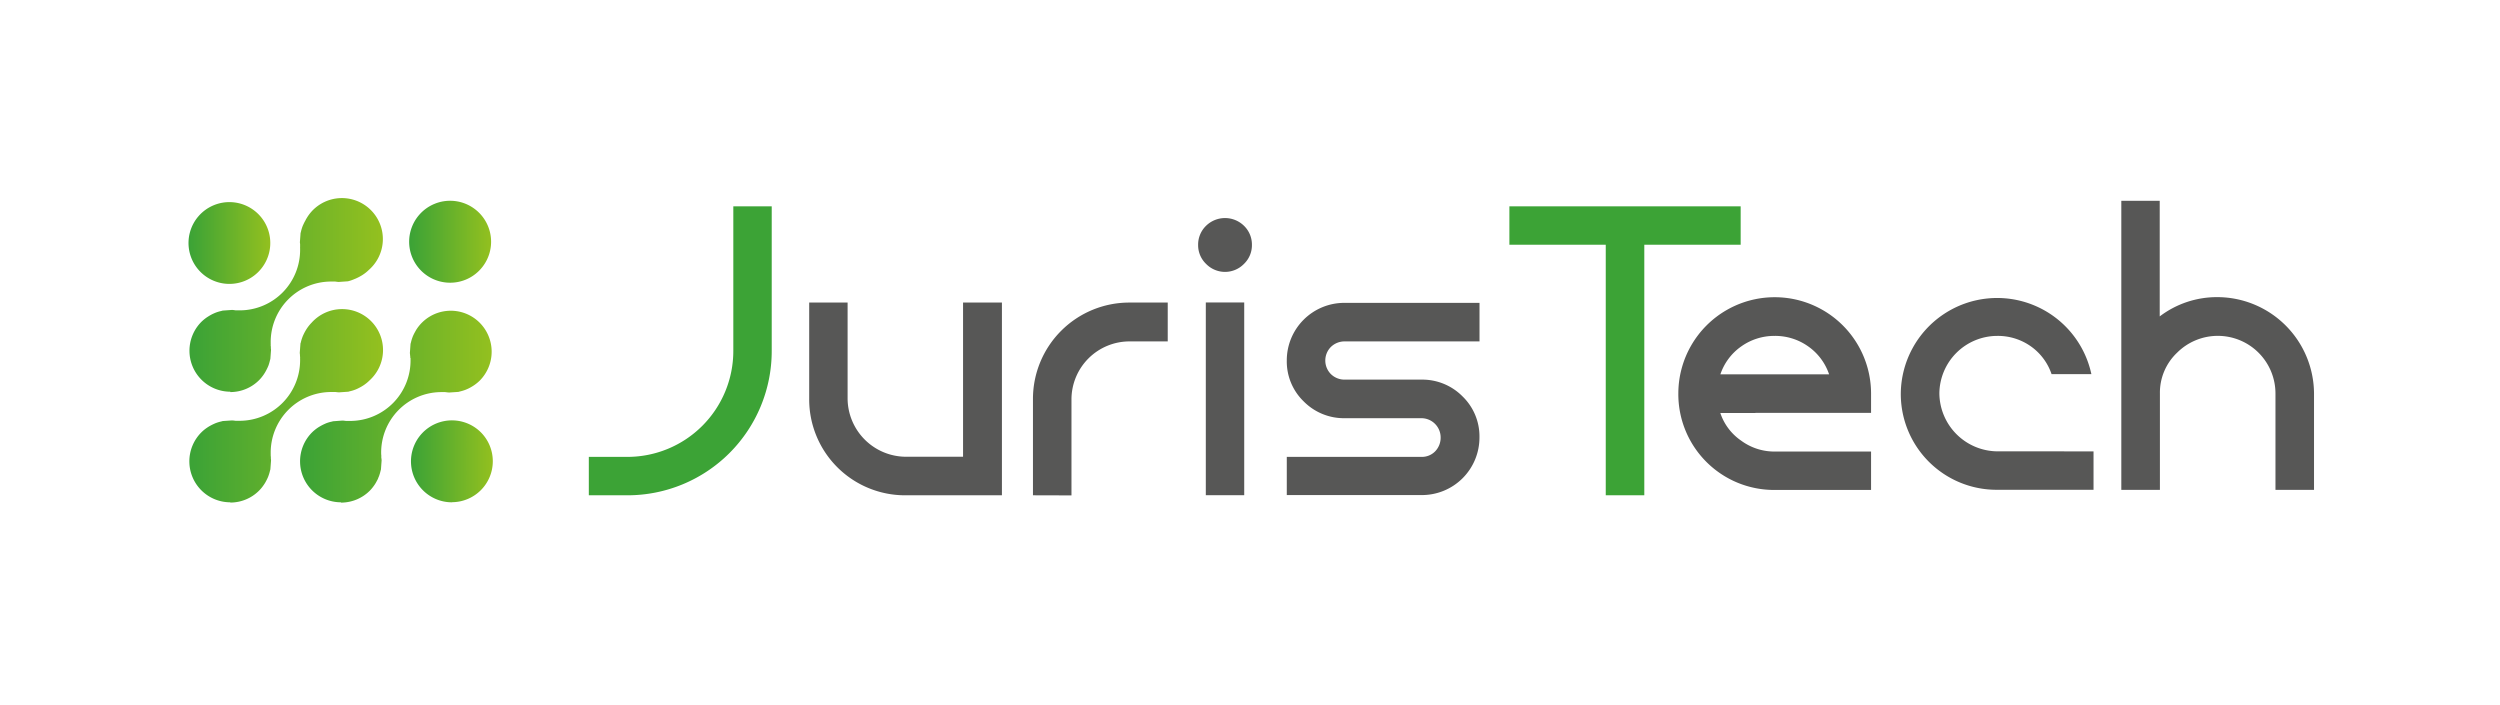 <svg id="Livello_1" data-name="Livello 1" xmlns="http://www.w3.org/2000/svg" xmlns:xlink="http://www.w3.org/1999/xlink" viewBox="0 0 908 256"><defs><style>.cls-1{fill:url(#Sfumatura_senza_nome_3);}.cls-2{fill:url(#Sfumatura_senza_nome_3-2);}.cls-3{fill:url(#Sfumatura_senza_nome_3-3);}.cls-4{fill:url(#Sfumatura_senza_nome_3-4);}.cls-5{fill:url(#Sfumatura_senza_nome_3-5);}.cls-6{fill:url(#Sfumatura_senza_nome_3-6);}.cls-7{fill:#3ca336;}.cls-8{fill:#575756;}</style><linearGradient id="Sfumatura_senza_nome_3" x1="149.24" y1="167.56" x2="178.98" y2="167.56" gradientUnits="userSpaceOnUse"><stop offset="0.02" stop-color="#3ca336"/><stop offset="1" stop-color="#93c01f"/></linearGradient><linearGradient id="Sfumatura_senza_nome_3-2" x1="68.42" y1="88.24" x2="98.17" y2="88.24" xlink:href="#Sfumatura_senza_nome_3"/><linearGradient id="Sfumatura_senza_nome_3-3" x1="148.58" y1="87.8" x2="178.32" y2="87.8" xlink:href="#Sfumatura_senza_nome_3"/><linearGradient id="Sfumatura_senza_nome_3-4" x1="68.81" y1="147.64" x2="138.41" y2="147.64" xlink:href="#Sfumatura_senza_nome_3"/><linearGradient id="Sfumatura_senza_nome_3-5" x1="108.98" y1="147.64" x2="178.57" y2="147.64" xlink:href="#Sfumatura_senza_nome_3"/><linearGradient id="Sfumatura_senza_nome_3-6" x1="68.81" y1="107.47" x2="138.41" y2="107.47" xlink:href="#Sfumatura_senza_nome_3"/></defs><path class="cls-1" d="M164.12,182.44A14.88,14.88,0,1,1,174.63,157a14.88,14.88,0,0,1-10.51,25.4Z"/><path class="cls-2" d="M83.3,103.11a14.85,14.85,0,1,1,10.52-4.35A14.79,14.79,0,0,1,83.3,103.11Z"/><path class="cls-3" d="M163.45,102.68A14.88,14.88,0,1,1,174,98.33,14.79,14.79,0,0,1,163.45,102.68Z"/><path class="cls-4" d="M83.69,182.44A14.88,14.88,0,0,1,73.17,157a13.58,13.58,0,0,1,2.1-1.7c.25-.18.49-.32.73-.47.55-.31,1.1-.6,1.61-.83.28-.13.56-.26.87-.37a14.62,14.62,0,0,1,1.81-.54l.38-.1.22-.07,3.32-.22c.42,0,.87.07,1.35.13l.18,0,.42,0h.14l.15,0h.85A22,22,0,0,0,109,130.75v-.17l0-.18a3.91,3.91,0,0,1,0-.48c0-.19,0-.38-.05-.57l0-.33c0-.29-.06-.57-.08-.85l.25-3.33c0-.08,0-.16.07-.24l.06-.2a13.83,13.83,0,0,1,.56-1.87,8.56,8.56,0,0,1,.36-.87,18.38,18.38,0,0,1,.86-1.65c.14-.23.28-.47.44-.7a14.4,14.4,0,0,1,1.72-2.12,14.87,14.87,0,1,1,21,21,14.09,14.09,0,0,1-2.09,1.71c-.25.17-.49.31-.72.45-.54.32-1.08.6-1.61.85-.29.13-.58.26-.86.36a12.69,12.69,0,0,1-1.81.54l-.36.1-.24.07-3.34.23a11.5,11.5,0,0,1-1.24-.12l-.3,0-.41,0H121l-.17,0h-.86a22,22,0,0,0-21.65,22.24v.17l0,.17a3.91,3.91,0,0,1,0,.48l.06.57c0,.11,0,.32,0,.52a5.2,5.2,0,0,1,.06.68v.08l-.24,3.18-.15.55a15.1,15.1,0,0,1-.55,1.84,8.16,8.16,0,0,1-.35.84,18.66,18.66,0,0,1-.86,1.66c-.14.23-.31.49-.48.74a14,14,0,0,1-1.69,2.07,14.73,14.73,0,0,1-10.51,4.36Z"/><path class="cls-5" d="M123.86,182.44a14.88,14.88,0,0,1-10.53-25.39,15.06,15.06,0,0,1,2.11-1.72c.22-.15.46-.29.71-.44a18,18,0,0,1,1.62-.85c.29-.13.57-.26.86-.37a12.55,12.55,0,0,1,1.79-.52L121,153l3.37-.25c.39,0,.82.08,1.27.13l.25,0,.44,0h.27l.14,0h.74a21.94,21.94,0,0,0,21.63-22.23l0-.7L149,130a.19.19,0,0,0,0-.08,4,4,0,0,0,0-.49l-.06-.48c0-.26-.06-.52-.07-.78l.23-3.22c0-.08.14-.48.16-.6a15.52,15.52,0,0,1,.55-1.83,9.19,9.19,0,0,1,.36-.86c.24-.52.52-1,.86-1.63l.07-.1a5.05,5.05,0,0,1,.36-.58,14.83,14.83,0,0,1,22.76-2.14,14.91,14.91,0,0,1,0,21.05,15.06,15.06,0,0,1-2.11,1.71l-.49.31-.26.16c-.49.29-1,.58-1.56.82-.3.13-.58.26-.88.37a15.51,15.51,0,0,1-1.81.54l-.38.1-.24.07-3.3.22c-.49,0-1-.09-1.52-.15a4,4,0,0,0-.44,0h-.15l-.28,0h-.74a21.92,21.92,0,0,0-21.62,22.24v.16l0,.17a2.94,2.94,0,0,1,.05.51c0,.17,0,.34,0,.51s0,.32.05.5a6.32,6.32,0,0,1,.06.75l-.24,3.27-.14.51a15.47,15.47,0,0,1-.55,1.87c-.1.26-.22.52-.34.79l0,.1c-.25.53-.52,1-.83,1.57-.15.25-.3.5-.46.73a15,15,0,0,1-1.72,2.12,14.79,14.79,0,0,1-10.5,4.34Z"/><path class="cls-6" d="M83.7,142.27a14.88,14.88,0,0,1-10.54-25.39,15.26,15.26,0,0,1,2.11-1.71l.73-.46c.52-.3,1-.58,1.6-.84.29-.13.58-.26.88-.37a12.8,12.8,0,0,1,1.78-.52l.38-.11.2-.06,3.37-.24c.44,0,.91.08,1.41.15h.1l.44,0h.15l.14,0h.88A21.94,21.94,0,0,0,109,90.57v-.16l0-.16a3.31,3.31,0,0,1,0-.55c0-.15,0-.3,0-.45l0-.46c0-.27-.07-.55-.08-.83l.23-3.12,0-.07V84.7l.14-.48a15.78,15.78,0,0,1,.55-1.89,8.77,8.77,0,0,1,.37-.85,15,15,0,0,1,.85-1.63l0-.08.4-.65A15,15,0,0,1,113,77a14.88,14.88,0,1,1,21,21,14.07,14.07,0,0,1-2.09,1.7c-.23.16-.43.28-.63.4l-.11.06a15.45,15.45,0,0,1-1.59.84,9.06,9.06,0,0,1-.87.37A13.37,13.37,0,0,1,127,102a3.84,3.84,0,0,0-.4.11l-.23.06-3.3.23c-.42,0-.86-.08-1.33-.14l-.2,0-.43,0h-.42l-.74,0a21.94,21.94,0,0,0-21.63,22.24v.17l0,.16a2.94,2.94,0,0,1,0,.51c0,.17,0,.35.05.52s0,.32,0,.49.06.49.07.74l-.24,3.24a2.5,2.5,0,0,1-.07.26l-.08.29a15.43,15.43,0,0,1-.54,1.87c-.11.28-.24.57-.38.87-.25.53-.52,1.06-.84,1.6-.16.26-.3.5-.46.73a14.13,14.13,0,0,1-1.71,2.1,14.75,14.75,0,0,1-10.5,4.35Z"/><path class="cls-7" d="M280.29,74.93v52.48a52.39,52.39,0,0,1-52.48,52.48H213.86V165.94h13.95a38.48,38.48,0,0,0,38.53-38.53V74.93Z"/><path class="cls-8" d="M363.9,179.89h-35a34.83,34.83,0,0,1-35-35v-35h13.95v35a21.27,21.27,0,0,0,21,21h20.93v-56H363.9Z"/><path class="cls-8" d="M375.17,179.89v-35a35,35,0,0,1,35-35h13.95V124H410.16a21.08,21.08,0,0,0-21,20.93v35Z"/><path class="cls-8" d="M451.8,95.86a9.61,9.61,0,0,1-13.74,0,9.41,9.41,0,0,1-2.9-6.87,9.52,9.52,0,0,1,2.9-7,9.85,9.85,0,0,1,13.74,0,9.52,9.52,0,0,1,2.9,7A9.41,9.41,0,0,1,451.8,95.86Zm-13.85,14v70H451.9v-70Z"/><path class="cls-8" d="M488.39,124a7.08,7.08,0,0,0-5,2,7,7,0,0,0,0,9.88,7.07,7.07,0,0,0,5,2H516.3A20.52,20.52,0,0,1,531.22,144a20.18,20.18,0,0,1,6.12,14.81,20.9,20.9,0,0,1-21,21H467.36V165.94H516.3a6.73,6.73,0,0,0,4.94-2,7.12,7.12,0,0,0,2-5.05,7,7,0,0,0-7-7H488.39a20.52,20.52,0,0,1-14.91-6.12A20.18,20.18,0,0,1,467.36,131a20.9,20.9,0,0,1,21-21h49V124Z"/><path class="cls-7" d="M632.21,74.93V88.88h-35v91h-14v-91h-35V74.93Z"/><path class="cls-8" d="M637.59,150H624.82a19.7,19.7,0,0,0,7.51,10,20.33,20.33,0,0,0,12.24,4h35v13.95h-35a34.79,34.79,0,0,1-35-35,35,35,0,0,1,70,0v7h-42Zm7-28a20.71,20.71,0,0,0-12.24,3.87,20.31,20.31,0,0,0-7.51,10.09h39.49a20.31,20.31,0,0,0-7.51-10.09A20.7,20.7,0,0,0,644.57,122Z"/><path class="cls-8" d="M760.37,163.94v13.95h-35a34.79,34.79,0,0,1-35-35,35,35,0,0,1,69.22-7H745.13a20.31,20.31,0,0,0-7.51-10.09A20.71,20.71,0,0,0,725.38,122a21.07,21.07,0,0,0-21,20.93,21.26,21.26,0,0,0,21,21Z"/><path class="cls-8" d="M805.45,107.92a35.17,35.17,0,0,1,35,35v35h-14v-35a20.94,20.94,0,0,0-35.74-14.81,20,20,0,0,0-6.23,14.81v35H770.46v-105h13.95v42A34.29,34.29,0,0,1,805.45,107.92Z"/></svg>